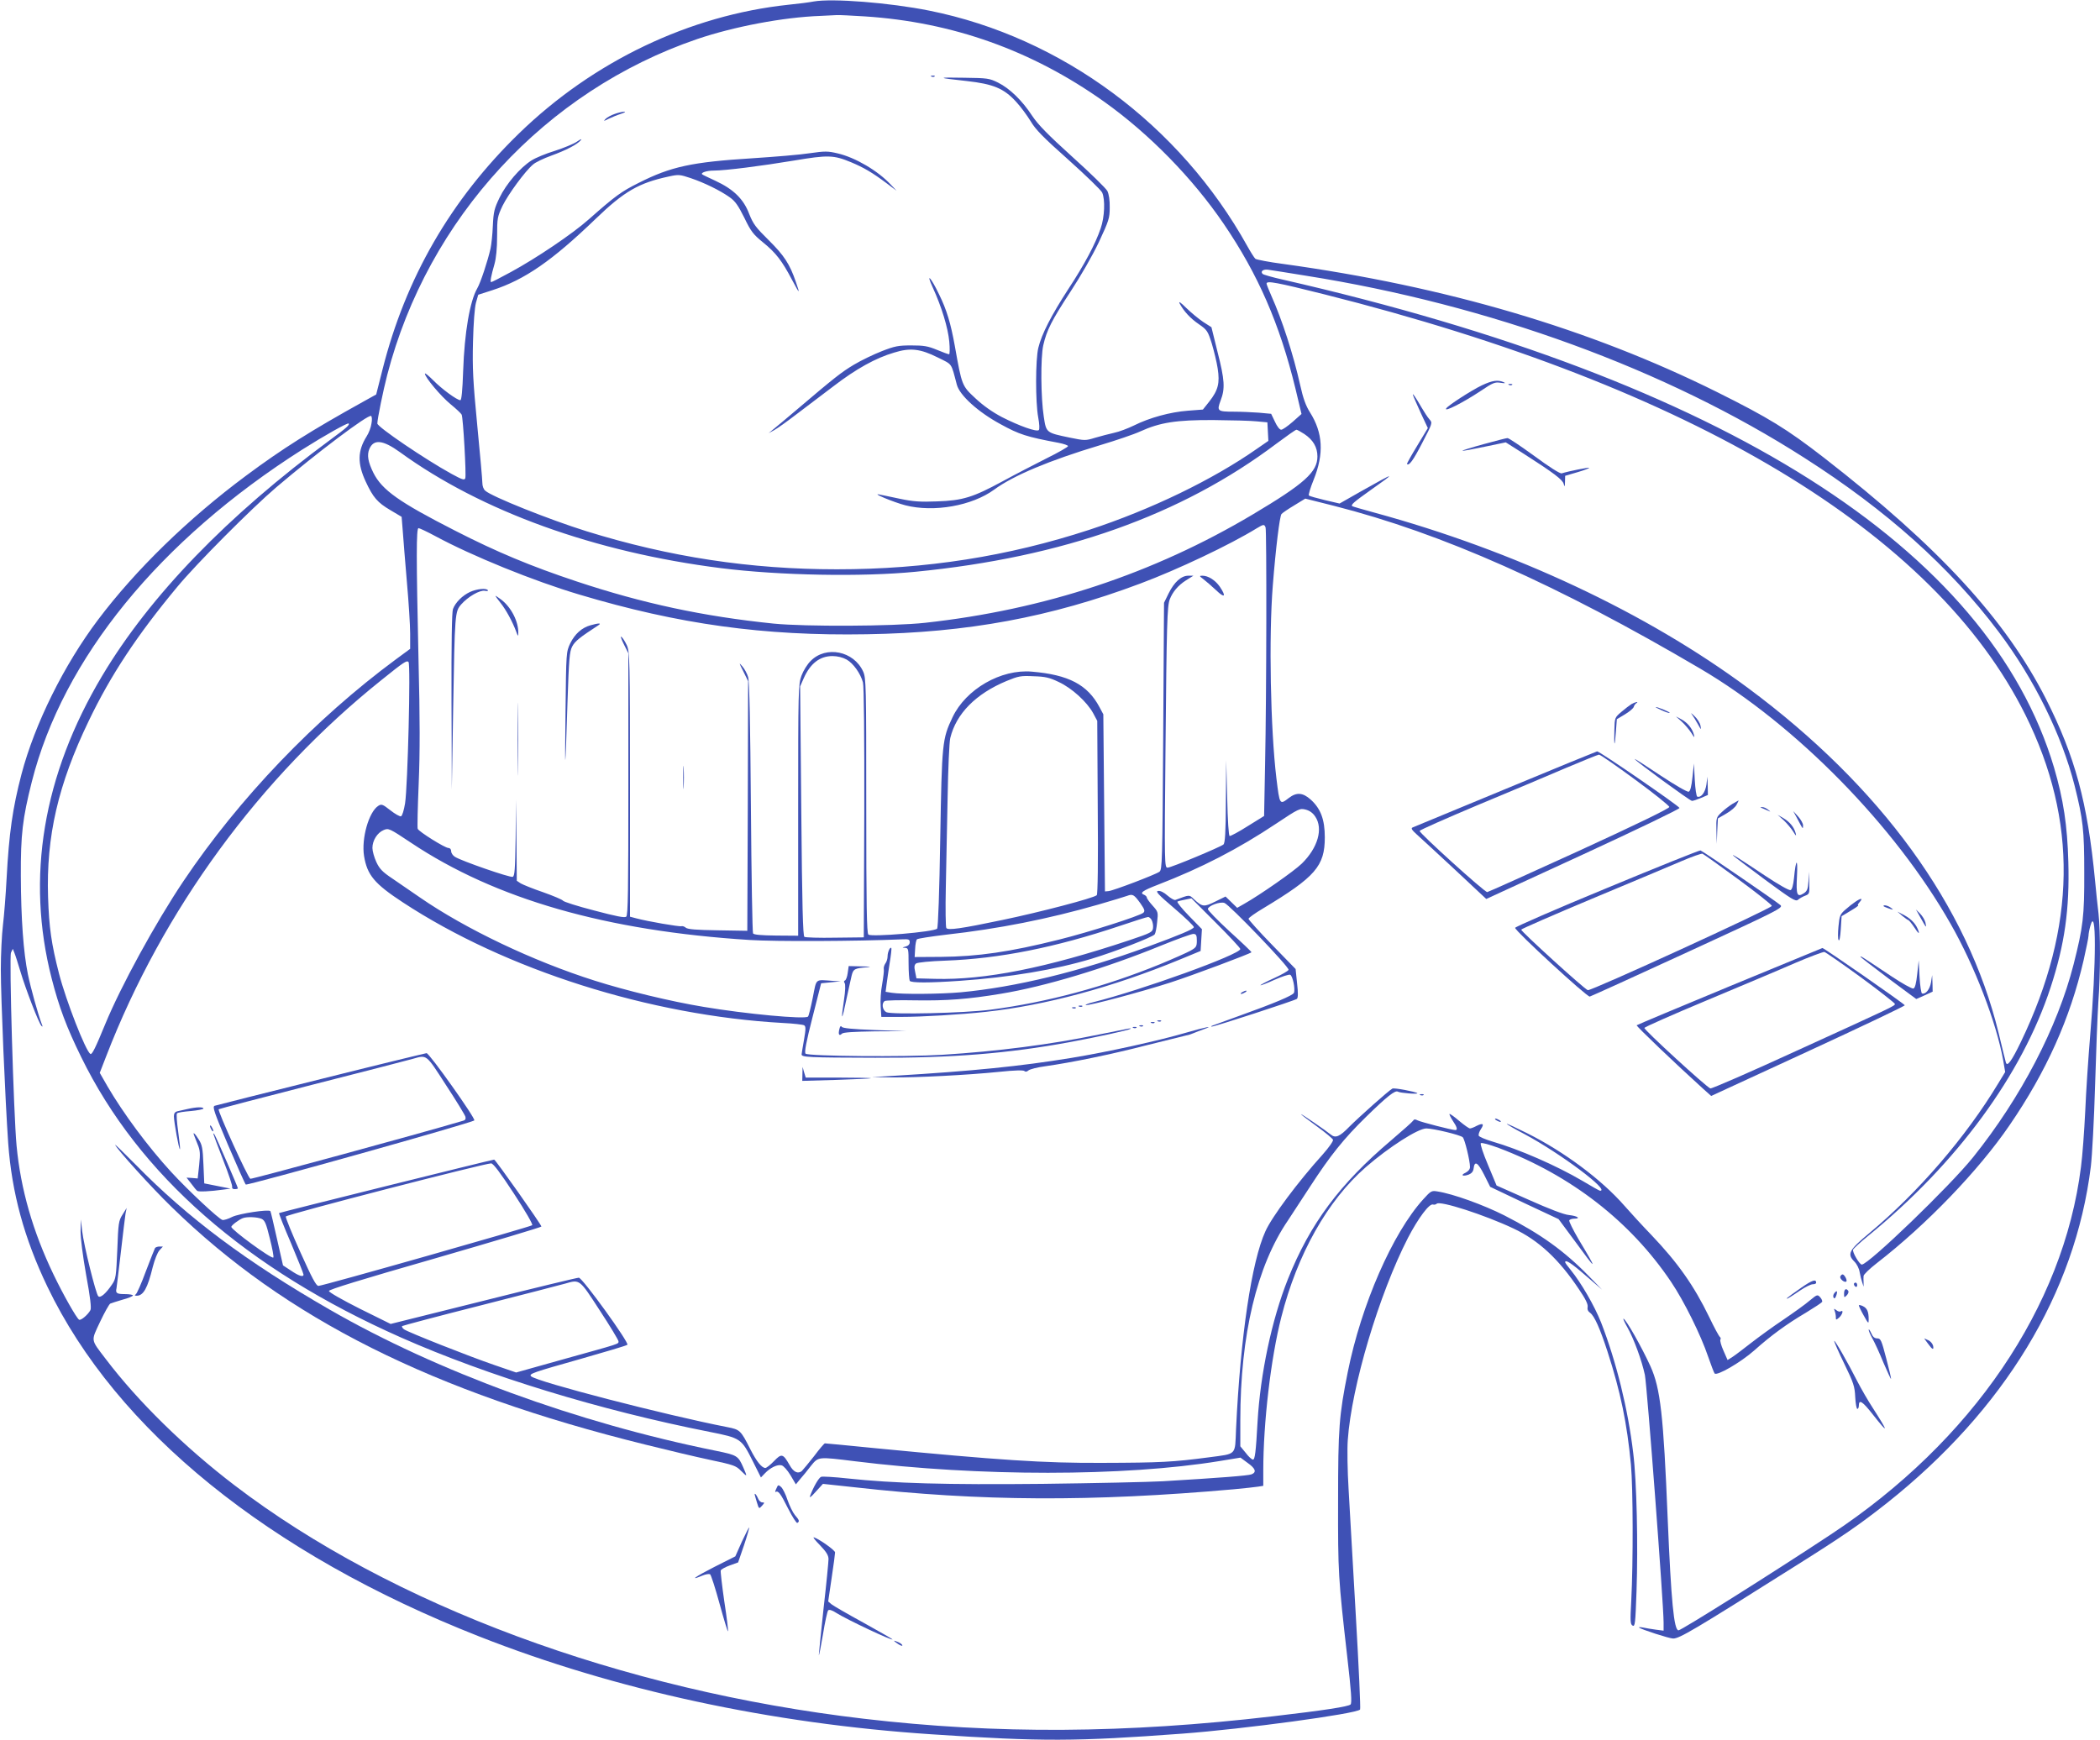 <?xml version="1.0" standalone="no"?>
<!DOCTYPE svg PUBLIC "-//W3C//DTD SVG 20010904//EN"
 "http://www.w3.org/TR/2001/REC-SVG-20010904/DTD/svg10.dtd">
<svg version="1.0" xmlns="http://www.w3.org/2000/svg"
 width="1280pt" height="1061pt" viewBox="0 0 1280 1061"
 preserveAspectRatio="xMidYMid meet">
<g transform="translate(0,1061) scale(0.1,-0.1)"
fill="#3f51b5" stroke="none">
<path d="M4960 10601 c-25 -5 -94 -14 -155 -20 -601 -64 -1188 -344 -1641
-784 -416 -404 -692 -882 -833 -1442 l-38 -150 -79 -44 c-319 -177 -492 -286
-714 -451 -354 -263 -673 -574 -902 -878 -208 -276 -386 -635 -467 -942 -54
-207 -76 -358 -91 -640 -5 -96 -15 -222 -22 -280 -7 -58 -13 -179 -13 -270 0
-169 27 -802 45 -1060 22 -302 97 -579 239 -875 420 -875 1350 -1628 2631
-2132 830 -327 1779 -532 2760 -597 675 -45 877 -44 1525 4 376 28 1062 121
1085 147 4 4 -8 262 -26 573 -18 311 -38 657 -44 770 -7 113 -9 248 -5 300 23
329 191 890 367 1233 63 121 131 212 153 203 7 -2 17 0 22 5 20 20 292 -68
468 -151 153 -72 277 -187 400 -372 39 -57 55 -90 52 -106 -3 -15 2 -27 15
-36 26 -19 59 -92 106 -236 80 -247 119 -437 143 -690 13 -145 14 -592 2 -828
-7 -128 -6 -145 8 -153 15 -8 17 12 24 209 10 284 1 673 -20 842 -32 271 -104
560 -196 797 -40 101 -121 241 -185 320 -19 23 -34 44 -34 47 0 19 37 -4 125
-81 l100 -86 -80 82 c-151 155 -295 258 -516 371 -127 64 -311 131 -408 146
-35 6 -40 3 -86 -48 -187 -206 -378 -644 -460 -1053 -53 -265 -59 -341 -59
-785 -1 -438 1 -471 56 -953 24 -208 29 -280 20 -289 -13 -13 -162 -36 -472
-72 -899 -105 -1685 -110 -2495 -15 -1479 173 -2879 693 -3835 1423 -304 232
-589 511 -786 771 -93 122 -90 106 -34 226 27 57 55 107 62 111 7 3 41 14 75
24 35 9 63 21 63 26 0 4 -22 8 -50 8 -48 0 -57 6 -50 35 1 6 13 102 26 215 13
113 26 221 29 240 l7 35 -25 -40 c-24 -38 -26 -52 -32 -215 -7 -163 -9 -178
-32 -211 -37 -55 -71 -85 -84 -72 -15 15 -88 310 -98 396 l-8 72 -2 -71 c0
-43 13 -148 34 -267 25 -135 33 -203 26 -215 -15 -28 -59 -65 -69 -58 -16 10
-97 153 -156 276 -126 262 -200 520 -225 785 -18 194 -46 1151 -34 1177 l11
23 10 -25 c6 -14 22 -65 37 -115 31 -104 112 -315 128 -330 7 -7 8 -4 2 10
-23 60 -68 222 -85 305 -27 133 -42 337 -43 600 -1 251 10 348 67 574 190 751
778 1472 1650 2026 136 86 275 164 281 158 8 -8 -13 -27 -110 -98 -628 -463
-1101 -952 -1392 -1440 -361 -605 -466 -1231 -308 -1846 45 -175 91 -298 180
-479 351 -718 1006 -1292 1950 -1710 529 -234 1212 -443 1880 -575 191 -38
194 -40 265 -182 l48 -96 24 25 c32 34 76 56 102 49 12 -3 35 -29 54 -60 l33
-56 27 33 c15 17 45 53 65 80 46 56 41 56 267 28 757 -94 1642 -94 2223 1
l128 21 42 -31 c50 -35 58 -58 25 -71 -22 -8 -188 -21 -538 -42 -91 -5 -421
-12 -735 -16 -592 -6 -906 3 -1188 33 -81 9 -154 13 -162 10 -14 -5 -46 -60
-66 -113 -7 -19 1 -14 34 23 l43 47 195 -21 c764 -86 1443 -89 2309 -12 63 6
130 13 148 16 l32 5 0 94 c0 290 46 685 110 935 97 382 281 710 515 914 139
121 318 236 369 236 42 0 209 -40 222 -54 12 -12 44 -143 44 -181 0 -14 -10
-26 -27 -35 -34 -15 -17 -25 20 -11 17 7 27 19 29 37 6 50 26 37 64 -38 l37
-74 208 -99 209 -98 97 -131 c139 -191 144 -190 26 6 -35 60 -61 112 -58 118
3 5 17 10 31 10 43 0 17 17 -33 22 -31 3 -120 37 -245 93 l-196 87 -52 125
c-30 71 -49 128 -44 133 5 5 52 -8 109 -29 441 -167 804 -449 1051 -817 80
-119 181 -324 225 -454 18 -52 36 -99 40 -104 15 -16 158 67 241 140 103 92
196 160 316 231 51 31 95 60 98 65 3 5 -2 18 -11 28 -17 19 -19 18 -64 -19
-25 -22 -98 -74 -161 -117 -63 -42 -152 -107 -197 -142 -46 -36 -96 -74 -113
-85 l-30 -19 -25 57 c-14 31 -22 61 -19 67 4 6 2 13 -3 17 -5 3 -35 58 -65
121 -93 192 -192 332 -352 500 -56 58 -130 139 -165 179 -139 159 -367 329
-593 442 -66 33 -122 59 -124 57 -1 -2 47 -31 109 -63 218 -117 523 -345 460
-345 -4 0 -52 27 -107 60 -158 93 -384 192 -549 240 -44 13 -81 29 -84 36 -2
7 3 24 13 39 22 33 14 40 -25 21 -16 -9 -35 -16 -41 -16 -7 0 -36 21 -66 46
-30 26 -57 45 -59 42 -2 -2 7 -21 20 -41 26 -38 31 -57 16 -57 -21 0 -210 49
-230 59 -15 8 -22 8 -28 -2 -4 -7 -64 -60 -133 -119 -315 -267 -495 -509 -630
-847 -99 -249 -168 -577 -185 -871 -10 -183 -16 -230 -28 -229 -7 0 -27 18
-44 41 l-33 40 0 157 c0 523 101 943 291 1221 20 30 81 123 134 205 124 191
206 293 342 426 127 124 177 164 194 153 13 -8 125 -17 118 -9 -10 9 -142 34
-152 28 -24 -13 -204 -174 -262 -232 -60 -62 -85 -72 -114 -48 -29 24 -181
128 -181 124 0 -3 43 -35 95 -73 52 -38 97 -75 100 -83 3 -7 -24 -46 -63 -90
-150 -166 -309 -379 -349 -468 -84 -184 -152 -638 -179 -1206 -7 -163 7 -149
-164 -172 -220 -29 -295 -33 -651 -34 -354 -2 -636 17 -1379 89 -168 17 -308
30 -312 30 -4 0 -34 -35 -66 -78 -33 -42 -67 -83 -75 -91 -24 -19 -51 -6 -75
38 -39 68 -48 71 -94 23 -22 -23 -46 -42 -53 -42 -22 0 -54 40 -92 115 -58
115 -63 119 -140 134 -375 73 -1163 277 -1196 310 -15 15 13 24 303 106 151
43 279 81 284 86 13 11 -274 409 -296 409 -10 0 -272 -63 -582 -141 l-565
-141 -188 93 c-107 54 -188 100 -188 108 0 9 195 69 648 199 356 103 647 190
647 194 0 11 -280 408 -288 408 -11 0 -1307 -322 -1311 -326 -2 -2 30 -85 73
-184 42 -100 76 -185 76 -191 0 -17 -28 -9 -76 24 l-49 32 -37 163 c-20 90
-38 166 -40 168 -12 12 -190 -15 -232 -35 -25 -13 -52 -21 -60 -19 -22 5 -208
179 -313 293 -142 155 -291 356 -388 522 l-47 82 40 103 c344 890 935 1698
1676 2291 139 112 155 122 166 111 14 -14 -5 -760 -21 -862 -7 -42 -17 -76
-25 -79 -7 -2 -36 14 -65 37 -47 37 -54 39 -73 27 -58 -37 -104 -199 -87 -306
19 -116 63 -169 237 -283 626 -411 1506 -690 2316 -735 64 -3 122 -10 129 -14
11 -6 11 -23 0 -86 -8 -43 -14 -84 -15 -91 -1 -18 38 -20 449 -21 463 -2 811
26 1184 95 164 30 364 74 371 81 6 6 11 7 -195 -35 -289 -60 -615 -102 -952
-123 -229 -14 -817 -9 -833 7 -8 8 4 72 42 220 l53 209 60 6 60 6 -52 3 c-107
7 -95 18 -119 -103 -12 -60 -25 -112 -29 -115 -17 -18 -380 16 -635 59 -201
33 -477 100 -665 160 -376 119 -787 315 -1065 507 -52 36 -128 88 -169 116
-60 40 -78 59 -97 100 -13 28 -24 67 -24 86 0 46 30 93 68 109 30 13 35 11
167 -77 515 -344 1191 -538 2065 -593 155 -10 648 -8 930 4 39 2 45 -1 45 -18
0 -12 -9 -22 -25 -26 -22 -6 -23 -7 -4 -8 21 -1 22 -6 22 -96 0 -52 4 -99 7
-105 8 -13 119 -13 305 0 304 21 584 68 805 135 142 43 369 131 383 148 5 7
12 40 15 75 7 61 6 63 -28 101 -19 21 -35 43 -35 49 0 5 -7 12 -15 16 -31 11
-13 25 83 62 264 102 489 218 720 372 138 92 145 95 180 86 24 -6 44 -20 59
-43 49 -73 16 -190 -82 -286 -47 -46 -253 -190 -352 -246 l-42 -24 -36 35 -35
34 -63 -31 c-69 -34 -78 -33 -130 15 -29 28 -25 28 -113 -5 -7 -2 -28 10 -48
27 -22 20 -44 30 -57 28 -18 -2 0 -22 100 -107 67 -57 120 -109 118 -114 -4
-13 -85 -47 -281 -119 -415 -152 -807 -247 -1141 -278 -123 -11 -359 -13 -419
-3 l-38 6 6 46 c3 25 12 84 19 131 8 47 12 87 10 90 -8 9 -23 -25 -23 -51 0
-14 -6 -34 -14 -44 -7 -10 -11 -26 -9 -34 2 -9 -3 -50 -10 -91 -8 -41 -12
-103 -9 -138 l4 -62 118 0 c128 0 367 14 520 31 360 39 770 149 1182 319 l126
52 4 67 4 66 -79 81 c-44 45 -75 84 -70 87 4 3 25 8 47 12 l38 8 149 -149 c82
-82 149 -154 149 -160 0 -33 -605 -252 -899 -325 -29 -7 -48 -15 -43 -17 17
-5 341 81 517 138 136 44 482 174 493 184 2 2 -58 59 -133 127 -74 68 -134
130 -133 137 4 20 73 46 101 37 29 -9 397 -392 391 -408 -2 -7 -43 -30 -89
-51 -47 -21 -84 -41 -82 -43 2 -2 41 13 85 33 45 20 88 34 96 31 15 -6 32 -86
23 -110 -6 -16 -123 -65 -332 -140 -82 -30 -157 -57 -165 -60 -8 -3 -10 -6 -4
-6 16 -1 507 159 519 169 7 6 8 37 1 95 l-9 87 -144 148 c-79 81 -143 153
-143 158 0 6 39 34 88 63 320 193 377 258 377 434 0 108 -25 175 -86 230 -48
43 -86 46 -133 10 -56 -43 -56 -44 -76 120 -36 298 -47 862 -22 1175 18 229
42 423 53 436 6 7 41 31 78 53 l67 41 175 -44 c660 -168 1361 -480 2233 -993
583 -343 1186 -958 1525 -1555 147 -257 280 -604 321 -833 l12 -71 -42 -69
c-198 -328 -486 -663 -787 -914 -125 -104 -136 -127 -89 -174 14 -14 28 -42
31 -63 4 -22 11 -50 16 -64 l8 -25 0 25 c-1 14 -1 32 0 41 1 9 37 44 81 78
302 234 620 564 809 841 224 327 369 650 451 1005 16 72 30 139 30 150 0 11 5
38 11 59 37 134 37 -220 -1 -669 -11 -132 -25 -339 -30 -460 -6 -121 -17 -274
-26 -340 -107 -853 -665 -1673 -1524 -2240 -355 -235 -912 -585 -929 -585 -28
0 -45 179 -66 680 -26 635 -44 794 -105 930 -53 116 -151 290 -165 290 -3 0 8
-24 25 -54 39 -69 87 -200 106 -289 13 -65 114 -1394 114 -1509 l0 -50 -47 6
c-27 4 -61 9 -78 13 -16 3 -28 3 -25 0 12 -11 185 -67 208 -67 39 0 124 50
737 437 301 189 397 256 565 388 716 568 1149 1281 1244 2052 8 66 20 288 26
494 6 206 15 435 20 510 13 171 13 429 1 539 -6 47 -15 137 -21 200 -46 479
-122 758 -300 1110 -247 485 -652 925 -1352 1469 -227 176 -338 244 -653 401
-776 386 -1652 644 -2645 781 -85 11 -161 26 -168 31 -7 6 -29 41 -49 77 -411
740 -1132 1274 -1938 1436 -244 49 -592 76 -705 56z m312 -91 c534 -35 1018
-207 1458 -520 275 -196 539 -466 729 -745 210 -309 341 -610 437 -1004 l37
-155 -54 -48 c-30 -26 -61 -48 -70 -48 -9 0 -25 20 -38 49 l-23 48 -76 7 c-41
3 -109 6 -151 6 -101 0 -105 4 -81 68 28 73 25 125 -19 297 l-37 150 -50 32
c-27 18 -73 56 -103 85 -34 34 -49 44 -41 28 25 -47 65 -91 118 -127 49 -34
54 -41 78 -117 13 -44 30 -112 36 -152 14 -90 3 -133 -51 -202 l-39 -49 -91
-7 c-108 -8 -235 -43 -329 -90 -37 -18 -92 -39 -122 -45 -30 -7 -82 -20 -115
-30 -59 -18 -62 -18 -155 1 -144 30 -143 29 -158 128 -18 115 -20 359 -3 435
21 92 51 151 166 327 63 96 133 218 173 302 61 131 66 146 66 211 1 43 -5 81
-14 100 -8 16 -104 110 -213 208 -149 135 -209 196 -245 250 -62 95 -138 168
-208 203 -54 27 -65 28 -208 30 -169 3 -167 0 16 -20 162 -18 227 -45 301
-126 29 -31 68 -85 89 -119 29 -50 76 -98 230 -235 106 -95 199 -185 206 -200
19 -42 15 -149 -9 -218 -32 -95 -99 -221 -199 -373 -101 -156 -161 -272 -181
-355 -18 -71 -18 -332 -1 -424 8 -42 9 -73 4 -78 -13 -13 -119 25 -225 79 -57
30 -113 69 -161 114 -83 77 -83 77 -126 319 -25 139 -50 222 -96 315 -49 103
-83 139 -39 43 55 -120 93 -246 101 -330 4 -43 3 -78 -1 -78 -5 0 -38 12 -74
27 -55 23 -81 27 -156 27 -79 0 -101 -4 -180 -35 -49 -19 -126 -56 -171 -83
-75 -45 -115 -76 -356 -281 -52 -44 -110 -93 -129 -108 l-34 -28 33 18 c19 10
79 53 135 96 56 42 158 120 227 172 138 106 257 172 369 205 99 31 160 24 268
-30 90 -45 79 -29 115 -165 17 -65 129 -167 268 -242 113 -62 156 -76 353
-113 31 -6 57 -15 57 -20 0 -5 -59 -39 -132 -75 -73 -37 -193 -99 -268 -140
-179 -97 -242 -117 -400 -122 -101 -4 -144 -1 -225 16 -55 12 -111 23 -125 26
-53 11 89 -48 159 -66 173 -44 406 -3 541 96 117 86 337 178 643 270 100 30
212 68 248 85 119 54 218 70 444 69 110 -1 229 -4 265 -8 l65 -6 3 -56 3 -57
-68 -47 c-271 -190 -648 -372 -1023 -495 -495 -162 -997 -241 -1539 -241 -529
0 -1020 75 -1526 232 -230 72 -577 211 -617 247 -11 9 -18 29 -18 49 0 18 -14
176 -31 350 -26 270 -30 347 -26 508 3 117 10 209 18 239 l14 49 87 28 c197
64 363 179 629 435 173 167 263 219 446 258 59 13 67 12 133 -10 85 -29 179
-75 238 -117 34 -24 52 -51 89 -125 40 -83 54 -101 114 -150 78 -63 116 -113
176 -227 48 -90 51 -92 24 -14 -37 109 -72 162 -165 254 -80 79 -95 99 -120
162 -34 90 -96 150 -206 201 -41 19 -77 36 -80 39 -11 10 28 23 70 23 72 0
290 28 489 61 208 35 242 34 348 -10 77 -32 130 -63 218 -129 l60 -45 -35 37
c-79 85 -217 166 -325 191 -59 14 -77 14 -168 1 -56 -9 -214 -22 -352 -31
-366 -23 -495 -50 -692 -150 -106 -53 -141 -78 -305 -223 -99 -88 -320 -237
-475 -321 -62 -34 -115 -61 -119 -61 -8 0 -1 37 20 110 10 36 16 95 16 170 0
110 2 119 33 185 35 71 138 212 186 252 14 13 64 37 111 54 91 33 158 68 181
95 7 9 -4 5 -25 -10 -21 -14 -82 -39 -135 -56 -53 -16 -116 -42 -141 -58 -70
-44 -155 -144 -195 -227 -32 -66 -37 -86 -41 -171 -2 -53 -9 -116 -14 -139
-17 -76 -61 -209 -81 -243 -45 -78 -78 -269 -86 -504 -4 -120 -10 -178 -17
-178 -20 0 -113 68 -165 121 -28 28 -51 47 -51 41 0 -22 97 -138 157 -187 33
-27 64 -56 67 -63 9 -19 29 -370 22 -388 -5 -13 -18 -9 -84 27 -160 88 -452
286 -452 307 0 27 36 203 60 295 248 957 965 1733 1890 2049 224 76 525 133
750 141 41 2 86 4 100 5 14 1 91 -3 172 -8z m2688 -1581 c1121 -178 2195 -570
3039 -1111 501 -320 885 -664 1183 -1060 217 -288 384 -627 463 -937 52 -208
59 -271 59 -531 1 -266 -7 -331 -65 -560 -98 -384 -321 -812 -612 -1175 -141
-176 -638 -655 -679 -655 -14 0 -59 77 -53 91 4 8 45 46 92 84 541 442 937
981 1112 1515 86 263 116 477 108 765 -6 222 -30 381 -87 575 -398 1338 -2013
2361 -4700 2975 -63 14 -119 30 -124 35 -16 16 5 31 37 25 18 -2 120 -19 227
-36z m110 -113 c2248 -565 3721 -1450 4276 -2566 319 -643 310 -1289 -28
-1992 -57 -118 -84 -155 -92 -125 -2 6 -22 87 -44 179 -189 775 -718 1503
-1527 2103 -619 459 -1424 837 -2279 1070 -71 19 -131 37 -134 39 -9 9 11 26
111 97 163 115 157 114 -58 -7 l-130 -74 -90 21 c-50 12 -93 24 -97 28 -4 3 9
47 29 96 64 159 57 286 -23 412 -24 38 -41 83 -59 165 -42 188 -111 400 -176
545 -16 36 -29 69 -29 74 0 19 63 7 350 -65z m-5806 -789 c-3 -23 -16 -57 -29
-77 -56 -89 -57 -166 -6 -276 45 -97 72 -128 150 -174 l69 -41 7 -87 c3 -48
15 -187 25 -309 11 -123 20 -265 20 -316 l0 -93 -87 -64 c-494 -365 -956 -848
-1294 -1351 -173 -258 -383 -643 -478 -874 -58 -141 -80 -187 -90 -181 -29 18
-148 323 -191 489 -47 183 -61 282 -67 467 -12 370 61 687 248 1075 134 279
293 520 538 815 115 140 456 482 605 609 248 211 560 446 578 435 5 -4 7 -23
2 -47z m5686 -63 c54 -36 80 -81 80 -137 0 -95 -79 -166 -395 -354 -607 -361
-1268 -580 -1995 -660 -198 -22 -733 -24 -925 -5 -429 44 -797 123 -1200 257
-280 93 -488 180 -740 309 -343 175 -446 248 -499 353 -33 67 -40 108 -25 145
26 62 82 57 187 -19 497 -361 1188 -610 1957 -707 358 -45 860 -54 1185 -22
898 88 1620 344 2200 781 63 47 117 85 122 85 5 0 26 -12 48 -26z m-236 -570
c7 -19 6 -1016 -3 -1444 l-6 -315 -100 -62 c-55 -35 -104 -61 -110 -60 -6 2
-12 94 -15 233 l-6 229 -2 -251 c-1 -194 -5 -254 -15 -263 -22 -17 -319 -141
-340 -141 -19 0 -20 12 -13 723 7 768 10 871 26 913 18 46 51 85 98 115 l46
29 -31 0 c-43 0 -86 -39 -120 -108 l-28 -57 -5 -813 c-5 -770 -6 -814 -23
-827 -23 -17 -280 -115 -310 -118 l-22 -2 -5 540 -5 540 -23 43 c-73 138 -189
198 -412 217 -189 17 -403 -107 -484 -278 -63 -133 -65 -153 -75 -741 -5 -320
-13 -542 -19 -548 -20 -20 -399 -52 -419 -36 -10 8 -13 178 -13 787 0 733 -1
778 -19 817 -57 125 -226 159 -319 65 -21 -20 -46 -61 -57 -91 -19 -53 -20
-80 -20 -820 l0 -765 -133 1 c-94 1 -136 5 -142 13 -4 7 -10 353 -13 769 -4
510 -9 769 -17 794 -6 21 -22 50 -35 65 -22 26 -22 24 6 -31 l29 -59 -2 -761
-3 -761 -180 3 c-132 2 -183 6 -195 16 -8 7 -20 11 -27 9 -11 -4 -205 29 -275
48 l-38 10 0 807 c0 759 -2 809 -19 847 -10 22 -25 46 -33 52 -8 7 -2 -12 14
-44 l28 -56 0 -797 c0 -651 -2 -800 -13 -809 -10 -8 -60 2 -196 38 -101 26
-186 53 -190 60 -4 6 -58 29 -120 51 -62 21 -123 46 -137 54 l-24 16 -2 248
-3 247 -2 -233 c-3 -195 -6 -234 -18 -238 -16 -6 -313 97 -352 122 -13 8 -23
23 -23 34 0 12 -7 20 -17 20 -21 0 -181 100 -187 117 -3 7 0 131 6 275 8 194
8 391 -1 753 -14 627 -14 805 0 805 6 0 53 -22 103 -49 224 -121 598 -273 877
-356 606 -181 1123 -253 1752 -242 615 10 1118 103 1667 309 225 84 546 236
710 337 42 25 46 26 54 5z m-2554 -805 c41 -23 85 -85 100 -140 6 -23 9 -323
8 -795 l-3 -759 -175 -2 c-96 -2 -180 1 -187 5 -9 6 -14 188 -19 767 l-7 760
22 50 c40 90 98 135 175 135 31 0 62 -8 86 -21z m1293 -137 c80 -37 172 -121
210 -190 l25 -47 3 -527 c3 -337 0 -531 -6 -536 -20 -18 -349 -104 -575 -151
-252 -53 -332 -64 -342 -49 -4 7 -6 119 -3 248 3 129 7 377 11 550 3 173 10
335 16 360 36 149 156 270 343 348 73 30 87 33 165 29 71 -2 97 -8 153 -35z
m497 -1348 c27 -39 30 -48 19 -59 -21 -19 -333 -119 -515 -164 -299 -75 -494
-103 -718 -105 l-161 -1 3 50 c1 27 6 53 11 58 5 5 84 17 175 28 323 36 625
96 931 184 83 24 161 48 175 53 34 13 42 8 80 -44z m70 -104 c6 -12 10 -33 8
-48 -3 -25 -12 -30 -143 -74 -506 -169 -883 -244 -1185 -236 l-114 3 -8 40
c-7 31 -5 42 6 51 9 6 85 14 178 17 329 12 670 80 1061 211 89 30 167 55 174
55 7 1 17 -8 23 -19z m275 -125 c0 -36 -4 -42 -40 -62 -22 -12 -105 -49 -185
-82 -335 -137 -687 -232 -1032 -277 -160 -21 -606 -31 -636 -15 -24 13 -30 55
-9 68 6 4 91 6 187 4 188 -3 322 7 520 40 268 44 640 156 975 293 99 40 189
73 200 72 16 -1 20 -8 20 -41z m-4162 -1543 c70 -107 116 -187 111 -192 -11
-10 -1277 -370 -1303 -370 -14 0 -39 47 -110 205 -51 113 -91 211 -89 218 5
13 1218 326 1252 324 14 -2 56 -58 139 -185z m-1539 -153 c21 -10 28 -28 51
-121 15 -60 25 -112 21 -115 -10 -11 -256 169 -256 187 0 9 46 44 70 53 26 10
88 7 114 -4z m2062 -559 c63 -96 114 -181 114 -188 0 -17 13 -12 -328 -107
l-296 -83 -131 45 c-158 54 -526 200 -552 218 -10 7 -15 16 -12 20 4 3 218 60
475 125 258 66 492 126 519 134 90 26 86 29 211 -164z"/>
<path d="M5678 10143 c7 -3 16 -2 19 1 4 3 -2 6 -13 5 -11 0 -14 -3 -6 -6z"/>
<path d="M3746 9915 c-21 -7 -46 -21 -55 -30 -14 -15 -12 -15 19 1 19 9 53 23
75 30 22 7 31 13 20 13 -11 0 -38 -6 -59 -14z"/>
<path d="M9033 8261 c-63 -30 -207 -123 -218 -141 -16 -25 101 34 211 107 74
50 87 55 121 49 27 -4 32 -3 18 4 -35 15 -68 11 -132 -19z"/>
<path d="M9198 8263 c7 -3 16 -2 19 1 4 3 -2 6 -13 5 -11 0 -14 -3 -6 -6z"/>
<path d="M8613 8200 c2 -8 24 -57 47 -108 l43 -92 -65 -108 c-36 -59 -64 -109
-62 -111 12 -13 38 22 93 129 63 121 63 122 44 143 -11 12 -32 45 -48 72 -33
58 -60 97 -52 75z"/>
<path d="M9043 7902 c-73 -20 -131 -38 -129 -40 3 -2 63 9 134 24 l130 27 104
-66 c186 -119 242 -161 249 -187 6 -21 7 -20 8 12 l1 37 75 22 c41 12 73 24
71 27 -4 3 -122 -20 -167 -34 -10 -3 -75 38 -167 106 -83 60 -156 110 -164
109 -7 0 -72 -17 -145 -37z"/>
<path d="M7336 7078 c16 -12 50 -42 77 -67 52 -50 63 -39 22 22 -27 39 -70 67
-106 67 -20 0 -20 -2 7 -22z"/>
<path d="M2865 7001 c-47 -22 -89 -64 -104 -104 -7 -19 -10 -206 -9 -565 l2
-537 8 485 c10 599 11 601 50 646 42 47 112 87 143 82 13 -3 22 -1 19 3 -9 15
-67 9 -109 -10z"/>
<path d="M3020 6977 c0 -2 14 -22 31 -43 33 -41 73 -115 95 -174 11 -31 13
-32 13 -10 2 70 -43 158 -105 205 -19 14 -34 24 -34 22z"/>
<path d="M3600 6798 c-54 -15 -96 -53 -124 -110 -25 -53 -25 -53 -29 -418 -5
-407 -2 -392 12 59 9 266 12 307 29 340 17 32 46 55 158 128 24 15 4 15 -46 1z"/>
<path d="M3155 6105 c0 -198 1 -280 2 -183 2 97 2 259 0 360 -1 101 -2 21 -2
-177z"/>
<path d="M4164 5870 c0 -63 1 -89 3 -57 2 31 2 83 0 115 -2 31 -3 5 -3 -58z"/>
<path d="M9944 6317 c-11 -7 -39 -28 -61 -47 -41 -35 -41 -36 -43 -110 -3
-103 2 -112 9 -15 l6 80 50 30 c28 17 51 37 53 45 2 8 9 18 15 22 20 13 -7 8
-29 -5z"/>
<path d="M10129 6279 c24 -11 46 -18 48 -15 4 4 -73 36 -85 35 -4 0 13 -9 37
-20z"/>
<path d="M10312 6255 c8 -11 25 -38 37 -60 20 -37 21 -37 16 -10 -3 17 -20 44
-38 60 -17 17 -24 21 -15 10z"/>
<path d="M10252 6209 c20 -19 46 -50 58 -69 17 -28 20 -30 15 -10 -10 38 -38
73 -76 94 l-34 18 37 -33z"/>
<path d="M9175 5799 c-302 -125 -557 -231 -565 -234 -11 -5 -5 -15 26 -43 23
-21 128 -117 233 -215 l190 -178 591 272 c325 150 589 277 587 283 -4 13 -488
346 -502 345 -5 -1 -257 -104 -560 -230z m791 58 c115 -84 209 -160 209 -167
0 -9 -199 -106 -550 -267 -302 -138 -555 -252 -560 -252 -16 -1 -416 361 -412
373 2 6 161 76 353 157 192 80 435 182 539 227 105 44 195 81 201 81 7 1 106
-68 220 -152z"/>
<path d="M9964 5982 c10 -16 336 -254 349 -255 7 0 31 8 55 18 l42 18 -1 56
-2 56 -6 -49 c-7 -47 -32 -81 -56 -73 -5 2 -12 47 -15 103 l-5 99 -9 -83 c-6
-57 -13 -85 -23 -89 -8 -3 -83 40 -175 101 -88 59 -157 103 -154 98z"/>
<path d="M10560 5709 c-19 -12 -50 -35 -67 -52 -32 -30 -33 -33 -31 -111 l2
-81 3 78 4 77 50 29 c28 16 57 40 64 55 8 14 13 26 12 26 -1 0 -18 -10 -37
-21z"/>
<path d="M10740 5683 c8 -3 24 -10 35 -15 20 -9 20 -9 1 6 -11 9 -27 16 -35
15 -14 0 -14 -1 -1 -6z"/>
<path d="M10957 5615 c33 -63 33 -63 33 -37 0 12 -14 36 -30 54 l-30 33 27
-50z"/>
<path d="M10872 5609 c20 -19 46 -50 58 -69 17 -28 20 -30 15 -10 -10 37 -36
69 -75 92 l-35 20 37 -33z"/>
<path d="M9795 5196 c-308 -127 -560 -237 -560 -243 0 -19 439 -423 455 -419
8 2 277 124 598 272 548 252 581 269 565 285 -22 20 -474 330 -488 334 -5 2
-262 -101 -570 -229z m799 54 c113 -83 206 -157 206 -163 0 -15 -1105 -521
-1122 -514 -24 9 -409 360 -406 369 2 5 197 90 433 189 237 99 482 202 545
229 63 27 120 47 127 45 6 -2 104 -72 217 -155z"/>
<path d="M10565 5393 c6 -6 93 -72 194 -147 163 -120 186 -134 200 -122 9 8
28 19 44 25 26 10 27 13 25 78 l-2 68 -3 -58 c-3 -47 -8 -60 -28 -73 -42 -27
-48 -11 -42 105 6 114 -7 106 -18 -12 -5 -46 -12 -70 -21 -74 -9 -3 -74 34
-157 89 -168 112 -205 135 -192 121z"/>
<path d="M11309 5112 c-14 -9 -42 -31 -61 -48 -32 -28 -36 -37 -42 -102 -4
-40 -4 -78 1 -84 5 -8 10 21 13 66 l5 80 55 33 c30 18 51 33 46 33 -5 0 -1 9
9 20 22 25 9 26 -26 2z"/>
<path d="M11480 5086 c0 -2 15 -9 33 -15 29 -10 30 -9 13 4 -18 14 -46 20 -46
11z"/>
<path d="M11706 5015 c35 -63 38 -67 30 -30 -4 17 -19 41 -33 55 l-25 25 28
-50z"/>
<path d="M11595 5026 c17 -14 33 -25 37 -26 3 0 21 -21 38 -47 20 -31 29 -39
25 -23 -13 42 -41 74 -86 99 l-44 23 30 -26z"/>
<path d="M10543 4597 c-309 -128 -564 -235 -567 -238 -5 -4 236 -234 406 -388
l48 -43 590 272 c325 150 590 276 590 281 0 7 -493 350 -502 349 -1 -1 -256
-105 -565 -233z m800 54 c114 -84 207 -157 207 -162 0 -12 -13 -18 -594 -283
-285 -131 -524 -235 -531 -232 -25 9 -406 358 -402 369 1 5 172 81 378 167
205 86 448 188 539 228 91 39 172 69 180 68 8 -2 108 -71 223 -155z"/>
<path d="M11340 4777 c0 -3 77 -62 170 -132 l170 -126 50 22 50 23 -1 50 -2
51 -7 -44 c-7 -43 -33 -75 -55 -68 -5 2 -12 48 -15 103 l-5 99 -9 -83 c-6 -56
-13 -85 -23 -89 -8 -3 -71 32 -141 79 -177 118 -182 121 -182 115z"/>
<path d="M5167 4678 c-3 -24 -11 -44 -17 -46 -7 -3 -7 -8 -2 -15 6 -8 5 -47
-4 -106 -8 -52 -13 -96 -11 -98 3 -2 14 45 26 104 13 59 27 125 32 145 10 41
19 45 99 51 25 2 9 4 -36 5 l-81 2 -6 -42z"/>
<path d="M7570 4560 c-8 -5 -10 -10 -5 -10 6 0 17 5 25 10 8 5 11 10 5 10 -5
0 -17 -5 -25 -10z"/>
<path d="M6578 4473 c7 -3 16 -2 19 1 4 3 -2 6 -13 5 -11 0 -14 -3 -6 -6z"/>
<path d="M6538 4463 c7 -3 16 -2 19 1 4 3 -2 6 -13 5 -11 0 -14 -3 -6 -6z"/>
<path d="M7058 4383 c7 -3 16 -2 19 1 4 3 -2 6 -13 5 -11 0 -14 -3 -6 -6z"/>
<path d="M7018 4373 c7 -3 16 -2 19 1 4 3 -2 6 -13 5 -11 0 -14 -3 -6 -6z"/>
<path d="M5116 4335 c-8 -32 -1 -44 16 -27 8 8 71 12 203 14 l190 1 -194 7
c-134 5 -196 11 -201 20 -5 8 -10 3 -14 -15z"/>
<path d="M6948 4353 c7 -3 16 -2 19 1 4 3 -2 6 -13 5 -11 0 -14 -3 -6 -6z"/>
<path d="M6908 4343 c7 -3 16 -2 19 1 4 3 -2 6 -13 5 -11 0 -14 -3 -6 -6z"/>
<path d="M7230 4314 c-159 -47 -479 -118 -700 -154 -311 -51 -600 -80 -1080
-109 l-135 -8 125 -2 c150 -1 451 14 650 34 94 10 148 11 154 5 6 -6 15 -5 25
4 9 7 54 19 101 25 162 23 402 72 618 128 119 30 228 57 242 60 14 2 34 9 45
14 11 5 38 15 60 23 73 26 12 14 -105 -20z"/>
<path d="M1955 4031 c-346 -86 -638 -160 -647 -163 -14 -6 -3 -39 82 -239 55
-128 103 -236 108 -241 8 -8 1379 376 1393 391 10 10 -274 410 -291 410 -8 -1
-298 -71 -645 -158z m763 -36 c63 -96 116 -183 119 -194 3 -13 -1 -21 -14 -24
-272 -81 -1288 -357 -1297 -354 -15 6 -201 415 -193 424 4 3 260 70 569 149
310 79 586 150 613 158 88 25 80 32 203 -159z"/>
<path d="M4891 4062 l-1 -42 208 6 c114 4 209 8 211 10 2 2 -86 4 -197 4
l-201 0 -10 33 -9 32 -1 -43z"/>
<path d="M8658 3933 c7 -3 16 -2 19 1 4 3 -2 6 -13 5 -11 0 -14 -3 -6 -6z"/>
<path d="M1145 3849 c-22 -5 -50 -11 -62 -14 -17 -4 -23 -13 -23 -31 0 -33 31
-206 37 -201 2 2 -3 51 -11 108 -8 57 -12 107 -7 111 4 5 42 11 84 14 42 4 77
11 77 15 0 11 -42 10 -95 -2z"/>
<path d="M9120 3780 c8 -5 20 -10 25 -10 6 0 3 5 -5 10 -8 5 -19 10 -25 10 -5
0 -3 -5 5 -10z"/>
<path d="M1280 3745 c0 -5 5 -17 10 -25 5 -8 10 -10 10 -5 0 6 -5 17 -10 25
-5 8 -10 11 -10 5z"/>
<path d="M1183 3688 c3 -7 13 -32 22 -56 15 -36 16 -56 9 -125 l-9 -82 -34 3
-34 2 29 -37 c15 -21 32 -41 37 -44 9 -6 80 -3 157 8 l45 6 -80 16 -80 16 -5
115 c-4 98 -8 121 -29 153 -22 36 -38 50 -28 25z"/>
<path d="M1300 3698 c0 -3 27 -75 60 -160 33 -84 58 -159 55 -165 -2 -8 4 -13
15 -13 11 0 20 2 20 5 0 7 -129 305 -141 325 -4 8 -9 12 -9 8z"/>
<path d="M702 3630 c9 -25 222 -261 345 -380 694 -678 1589 -1127 2888 -1448
132 -33 309 -75 394 -93 141 -30 157 -35 187 -66 40 -39 40 -39 15 19 -32 73
-37 76 -169 103 -846 171 -1697 483 -2352 860 -507 292 -865 559 -1183 884
-71 72 -127 126 -125 121z"/>
<path d="M945 3001 c-3 -5 -28 -69 -56 -142 -27 -74 -55 -137 -62 -141 -8 -5
-6 -8 6 -8 41 0 67 47 98 175 12 46 29 89 41 102 l21 23 -21 0 c-11 0 -23 -4
-27 -9z"/>
<path d="M11217 2827 c-5 -14 27 -40 37 -30 7 7 -12 43 -23 43 -5 0 -11 -6
-14 -13z"/>
<path d="M10979 2759 c-41 -28 -78 -56 -84 -61 -14 -15 8 -3 77 44 31 21 66
38 77 38 12 0 21 4 21 9 0 24 -23 17 -91 -30z"/>
<path d="M11300 2781 c0 -6 5 -13 10 -16 6 -3 10 1 10 9 0 9 -4 16 -10 16 -5
0 -10 -4 -10 -9z"/>
<path d="M11240 2723 c0 -25 1 -26 16 -11 9 9 13 21 10 27 -13 20 -26 11 -26
-16z"/>
<path d="M11181 2726 c-7 -8 -9 -21 -5 -27 5 -9 10 -5 16 11 10 28 5 36 -11
16z"/>
<path d="M11330 2651 c0 -4 13 -32 30 -62 28 -50 30 -52 30 -24 0 48 -9 69
-36 82 -13 6 -24 8 -24 4z"/>
<path d="M11183 2617 c4 -10 7 -27 7 -38 0 -18 1 -18 20 -2 20 18 29 49 10 38
-6 -4 -18 -1 -27 7 -15 11 -16 11 -10 -5z"/>
<path d="M11390 2502 c0 -7 11 -32 24 -55 13 -23 43 -88 66 -145 24 -56 45
-101 46 -99 2 2 -11 58 -29 125 -29 112 -34 122 -55 122 -16 0 -27 9 -37 33
-8 17 -14 26 -15 19z"/>
<path d="M11750 2420 c28 -39 38 -44 33 -16 -3 13 -16 29 -30 35 l-25 11 22
-30z"/>
<path d="M11180 2434 c0 -7 28 -70 62 -140 56 -115 63 -137 66 -201 2 -40 8
-73 13 -73 5 0 9 9 9 19 0 42 22 28 86 -54 97 -123 96 -110 -1 41 -29 44 -70
116 -93 160 -59 117 -142 261 -142 248z"/>
<path d="M4732 1534 c-7 -14 -9 -23 -4 -20 16 9 30 -10 76 -102 26 -51 51 -90
56 -87 15 9 12 17 -15 48 -13 16 -33 57 -45 92 -11 34 -29 70 -39 79 -17 15
-19 14 -29 -10z"/>
<path d="M4600 1498 c0 -2 6 -22 13 -46 13 -43 13 -43 32 -22 16 18 16 20 1
20 -9 0 -21 11 -26 25 -8 20 -21 35 -20 23z"/>
<path d="M4522 1211 l-40 -90 -129 -65 c-117 -60 -155 -87 -71 -52 19 8 39 11
46 8 6 -4 32 -85 58 -180 26 -95 49 -170 51 -168 3 2 -7 84 -22 181 -14 97
-24 183 -22 190 3 7 28 21 56 31 l50 18 36 105 c19 57 33 106 31 108 -1 2 -21
-37 -44 -86z"/>
<path d="M4998 1189 c39 -41 52 -62 52 -85 0 -16 -13 -151 -30 -299 -16 -149
-29 -277 -29 -285 1 -8 12 47 25 124 12 76 27 143 32 148 6 6 24 1 48 -15 67
-42 344 -173 344 -162 0 2 -79 47 -176 101 -97 53 -185 104 -196 113 l-20 17
21 143 c12 78 21 149 21 156 0 13 -94 80 -129 92 -9 3 8 -19 37 -48z"/>
<path d="M5450 606 c0 -2 11 -11 25 -20 14 -9 25 -13 25 -8 0 5 -11 14 -25 20
-14 6 -25 10 -25 8z"/>
</g>
</svg>
